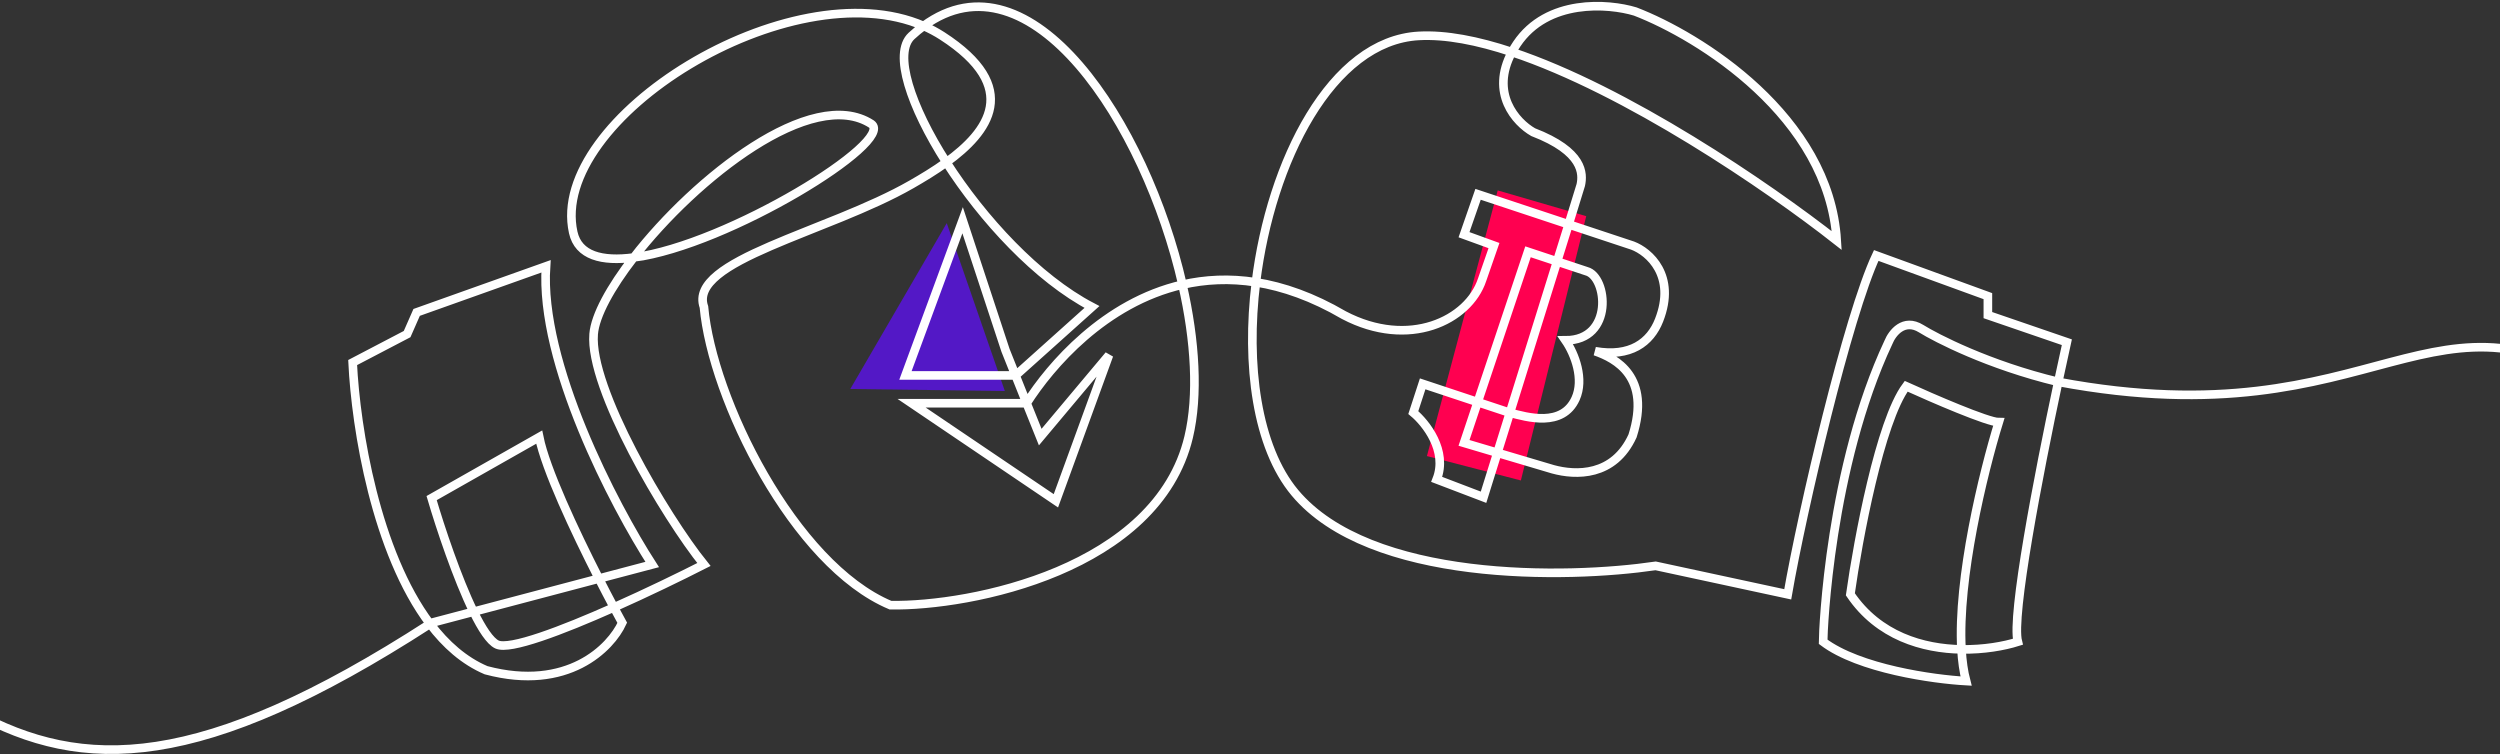 <svg width="1160" height="350" viewBox="0 0 1160 350" fill="none" xmlns="http://www.w3.org/2000/svg">
<rect x="0" y="0" width="1160" height="350" fill="#333333" stroke="none"/>
<path d="M662.088 211.619L694.94 88.353L736.004 100.302L705.68 222.939L662.088 211.619Z" fill="#FF0050"/>
<path d="M394.538 180.488L439.289 103.536L466.243 181.431L394.538 180.488Z" fill="#5318C6"/>
<path d="M727.85 104.108L685.821 90.162L679.305 108.903L693.203 113.949L687.675 129.861C681.357 148.728 653.749 162.061 623.551 146.213C609.089 137.765 595.461 132.987 582.749 130.978M727.85 104.108L757.508 113.949C765.224 116.833 777.862 127.956 769.818 148.549C765.763 158.929 756.422 165.849 740.129 162.966C749.784 166.33 766.197 174.86 757.508 202.251C748.819 221.281 731.078 220.633 720.578 217.749L694.791 210.093M727.85 104.108L722.485 121.31M727.85 104.108L733.478 85.838C734.583 80.649 734.867 70.367 711.366 61.31C703.446 56.777 691.206 43.31 701.536 24.151M694.791 210.093L679.305 205.495L685.64 186.573M694.791 210.093L688.356 230.724L666.633 222.435C671.846 209.171 661.564 196.244 655.771 191.439L660.116 178.103L685.64 186.573M694.791 210.093L700.587 191.513M685.64 186.573L708.993 116.833L722.485 121.31M685.64 186.573L700.304 191.439C700.397 191.463 700.491 191.488 700.587 191.513M722.485 121.31L736.147 125.843C745.922 128.366 748.963 157.92 726.371 157.92C730.837 164.407 735.133 176.013 731.078 184.951C724.948 198.463 708.544 193.601 700.587 191.513M722.485 121.31L700.587 191.513M-12 330.482C38.424 358.09 92.872 358.404 199.527 289.456M199.527 289.456C199.775 289.296 200.023 289.135 200.272 288.974L219.728 283.833M199.527 289.456C174.457 256.291 165.098 198.927 163.629 168.224L188.9 155.017L193.322 144.955L253.339 123.572C250.307 168.35 284.928 234.469 302.617 261.931L277.893 268.464M199.527 289.456C206.809 299.09 215.417 306.683 225.542 310.986C263.448 321.049 283.453 300.504 288.718 288.974C287.554 286.854 286.258 284.458 284.865 281.844M219.728 283.833L277.893 268.464M219.728 283.833C212.13 268.318 204.326 244.893 200.272 231.115L250.181 202.814C253.155 217.618 266.566 246.259 277.893 268.464M219.728 283.833C223.575 291.688 227.369 297.515 230.596 299.037C236.469 301.806 260.599 292.642 284.865 281.844M277.893 268.464C280.359 273.299 282.726 277.829 284.865 281.844M284.865 281.844C300.278 274.986 315.745 267.469 326.624 261.931C308.724 239.71 273.429 180.174 275.451 155.017C276.143 146.413 283.268 133.382 294.03 119.493M294.03 119.493C322.598 82.627 376.797 39.721 404.33 57.537C415.675 65.537 337.886 113.677 294.03 119.493ZM294.03 119.493C279.275 121.45 268.36 118.616 265.975 107.849C254.3 55.165 366.615 -14.874 428.549 12.046M428.549 12.046C431.552 13.351 434.436 14.884 437.182 16.658C474.304 40.639 458.582 61.232 439.113 75.308M428.549 12.046C478.124 -24.281 531.606 57.133 548.668 132.078M428.549 12.046C426.682 13.414 424.821 14.949 422.967 16.658C414.301 24.646 422.48 49.3 439.113 75.308M439.113 75.308C433.666 79.246 427.926 82.674 422.967 85.523C384.114 107.849 319.043 120.805 326.624 142.439C330.414 184.89 368.32 261.931 413.175 280.799C450.449 281.427 536.874 264.195 551.531 202.814C556.136 183.525 554.613 158.195 548.668 132.078M439.113 75.308C455.897 101.551 481.291 129.173 506.675 142.439L471.257 174.199H471.204M548.668 132.078C512.541 140.362 487.421 169.693 476.351 187.092M548.668 132.078C559.13 129.679 570.515 129.046 582.749 130.978M471.204 174.199H420.124L446.658 102.189L466.559 162.564L471.204 174.199ZM471.204 174.199L476.351 187.092M476.351 187.092L482.669 202.814L514.573 164.765L489.934 232.373L422.967 187.092H476.351ZM582.749 130.978C589.676 74.936 617.735 18.901 658.298 16.658C670.844 15.964 685.655 18.867 701.536 24.151M582.749 130.978C578.025 169.204 583.132 207.433 600.808 228.599C635.681 270.359 726.949 268.64 768.224 262.56L829.505 275.767C836.244 236.88 857.429 146.464 870.57 118.541L922.374 137.408V146.213L959.016 158.791C957.805 164.23 956.448 170.457 955.014 177.197M701.536 24.151C702.192 22.934 702.94 21.694 703.785 20.432C717.936 -0.7 746.323 1.564 758.748 5.338C788.441 16.763 848.711 54.015 852.249 111.623C819.974 86.275 754.749 41.853 701.536 24.151ZM955.014 177.197C945.725 220.852 933.208 286.011 936.273 297.779C929.913 299.786 920.508 301.492 910.128 301.313M955.014 177.197C922.511 169.387 898.225 156.737 891.418 152.502C883.331 147.47 877.94 154.598 876.255 158.791C849.09 216.65 845.931 292.119 845.931 297.779C862.609 310.357 897.104 315.179 912.266 316.017C911.124 311.682 910.438 306.718 910.128 301.313M955.014 177.197C1106 205.495 1128 121.31 1218 186.573M910.128 301.313C892.325 301.006 871.656 295.154 858.566 275.767C862.146 250.401 872.339 195.582 884.468 179.23C896.682 184.786 922.374 195.896 927.428 195.896C920.195 219.299 908.24 268.457 910.128 301.313Z" stroke="white" stroke-width="4"/>
</svg>
